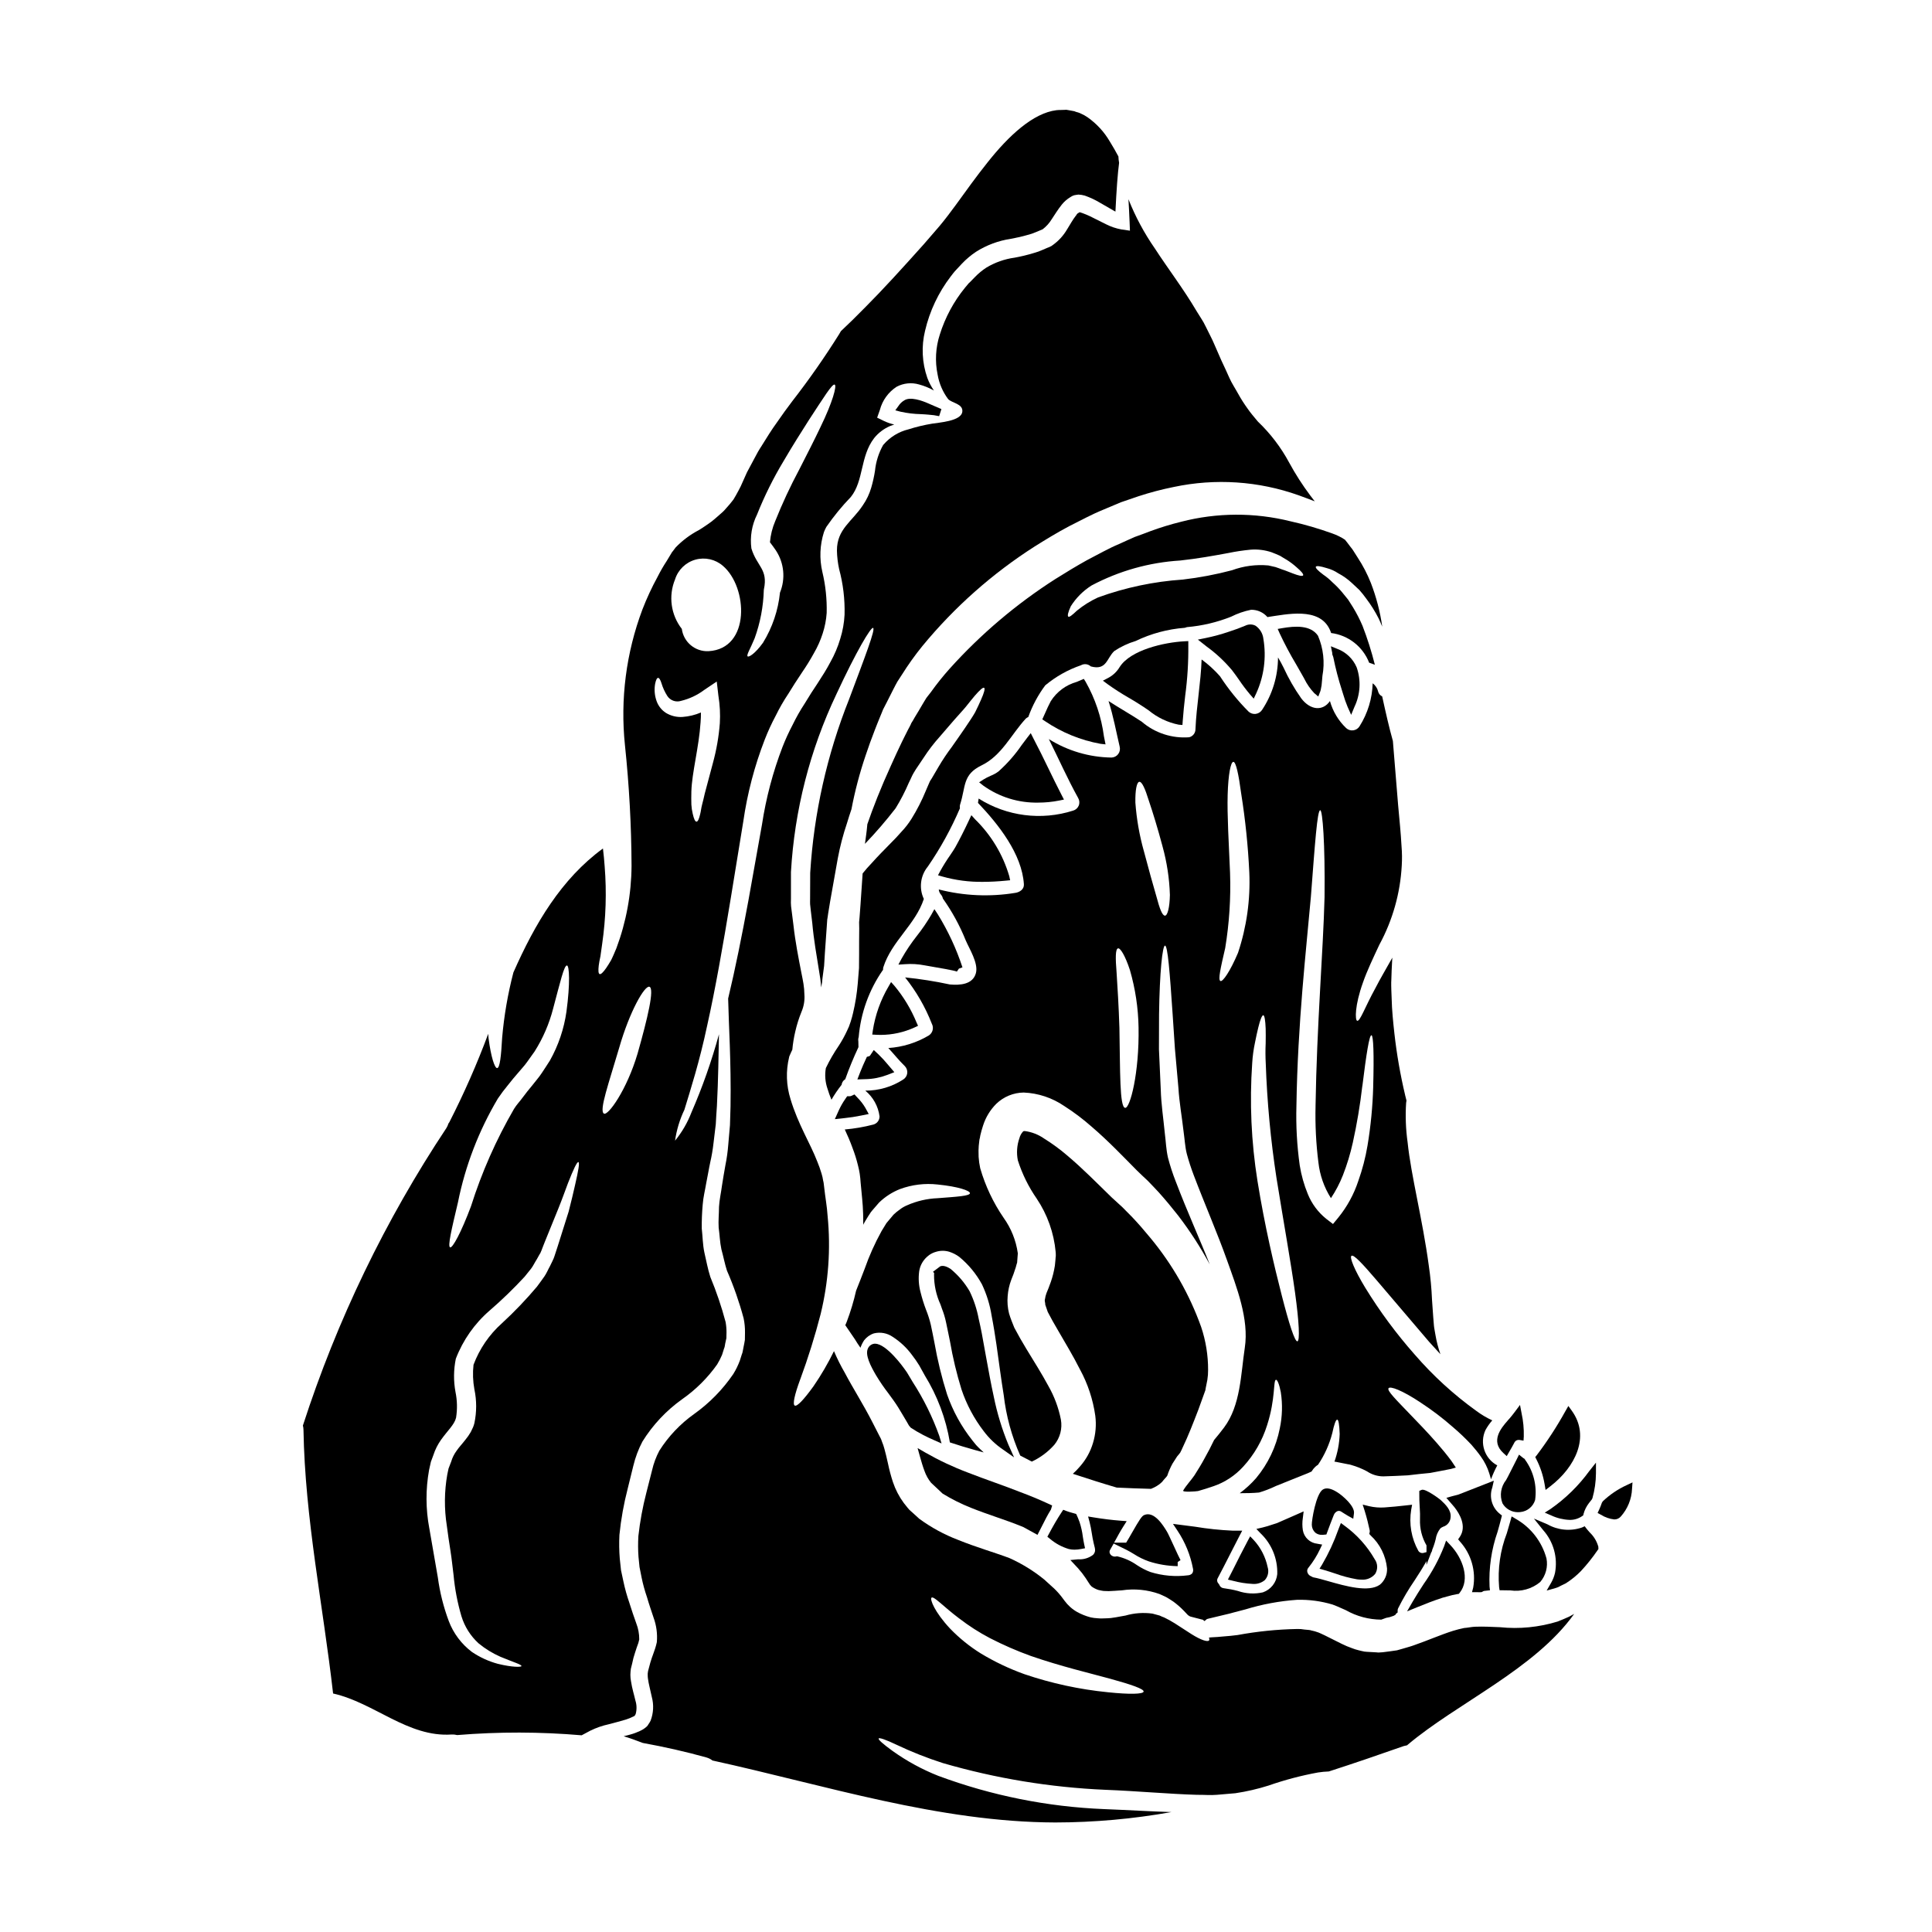 <?xml version="1.0" encoding="UTF-8"?>
<!-- Uploaded to: SVG Repo, www.svgrepo.com, Generator: SVG Repo Mixer Tools -->
<svg fill="#000000" width="800px" height="800px" version="1.1" viewBox="144 144 512 512" xmlns="http://www.w3.org/2000/svg">
 <g>
  <path d="m393.24 489.71c0.121 0.371 0.266 0.738 0.395 1.125h-0.004c0.461 1.156 0.82 2.348 1.074 3.562 0.188 0.871 0.367 1.742 0.543 2.609l0.508 2.477c0.742 4.309 1.762 8.562 3.051 12.738 1.34 3.996 3.336 7.738 5.906 11.078 1.414 1.887 3.137 3.523 5.09 4.848l2.938 2.07-1.469-3.277-0.004-0.004c-1.703-4.106-3.004-8.371-3.891-12.727-0.754-3.43-1.43-7.141-2.144-11.07l-0.414-2.289c-0.395-2.363-0.875-4.867-1.461-7.379v-0.004c-0.473-2.516-1.277-4.961-2.394-7.266-1.312-2.254-3.019-4.258-5.039-5.914-1.363-0.906-2.231-0.902-2.754-0.695l-1.902 1.422 0.305 0.414-0.004-0.004c-0.023 0.105-0.035 0.211-0.039 0.32-0.02 2.746 0.562 5.469 1.711 7.965z"/>
  <path d="m370.45 434.04-0.949 0.426 0.004-0.004c-0.066 0.035-0.137 0.051-0.211 0.051h-0.781l-0.438 0.633v0.004c-0.684 0.965-1.277 1.992-1.77 3.07l-1.062 2.363 2.562-0.273c1.504-0.152 2.996-0.383 4.473-0.691l1.945-0.395-0.961-1.742c-0.586-0.973-1.289-1.867-2.098-2.664z"/>
  <path d="m389 533.82c0.395 1.129 0.98 2.184 1.734 3.117l3.078 2.891v-0.004c2.391 1.469 4.902 2.723 7.508 3.758 2.141 0.863 4.328 1.629 6.574 2.41 2.301 0.789 4.684 1.637 7.039 2.586l0.301 0.133c0.531 0.309 1.074 0.602 1.609 0.887 0.395 0.219 0.816 0.438 1.207 0.66l0.891 0.5 1.207-2.363c0.73-1.453 1.488-2.957 2.363-4.356l0.32-1.066-1.012-0.469c-2.41-1.113-4.898-2.148-7.394-3.074-2.227-0.887-4.438-1.676-6.59-2.461-2.562-0.926-5.051-1.828-7.426-2.754l-0.004-0.004c-3.848-1.449-7.578-3.207-11.148-5.246l-2.086-1.207 0.645 2.32c0.352 1.25 0.73 2.559 1.184 3.742z"/>
  <path d="m374.39 423.89-0.656 0.184-0.285 0.617c-0.496 1.086-0.992 2.168-1.426 3.281l-0.812 2.09 2.234-0.078 0.004 0.004c1.922-0.043 3.824-0.414 5.621-1.098l1.938-0.75-1.629-1.91v-0.004c-0.797-0.973-1.648-1.898-2.551-2.777l-1.27-1.18-0.969 1.449h-0.004c-0.047 0.074-0.117 0.133-0.195 0.172z"/>
  <path d="m393.52 526.53-0.609-2.031c-1.793-5.008-4.156-9.793-7.043-14.262-0.48-0.82-0.969-1.633-1.523-2.547l-0.75-1.055c-0.195-0.273-4.684-6.535-7.684-6.535-0.066-0.004-0.133-0.004-0.195 0-0.781 0.086-1.453 0.602-1.738 1.332-0.73 1.672 0.707 4.523 2.223 7.106h0.004c0.969 1.609 2.031 3.164 3.18 4.652 0.902 1.223 1.84 2.488 2.625 3.75 0.789 1.262 1.512 2.539 2.285 3.82l0.586 1.023 0.449 0.547c1.051 0.699 2.133 1.34 3.254 1.918 0.988 0.527 2.004 0.988 2.992 1.422z"/>
  <path d="m377.33 418.26c3.137 0 6.234-0.684 9.082-1.996l0.875-0.414-0.395-0.883v0.004c-1.445-3.512-3.414-6.781-5.84-9.699l-0.91-1.012-0.676 1.18c-2.113 3.59-3.523 7.551-4.16 11.668l-0.152 1.062 1.07 0.059c0.359 0.023 0.73 0.031 1.105 0.031z"/>
  <path d="m417.16 338.29-0.941 1.215c-0.496 0.645-0.98 1.297-1.465 1.945-1.758 2.57-3.82 4.914-6.141 6.988-0.637 0.473-1.336 0.859-2.074 1.152-0.66 0.277-1.301 0.605-1.91 0.984l-1.152 0.75 1.082 0.852h-0.004c4.254 3.051 9.387 4.641 14.621 4.523 1.848 0 3.695-0.18 5.508-0.543l1.277-0.262-0.598-1.156c-1.223-2.363-2.398-4.781-3.566-7.188-1.281-2.637-2.566-5.273-3.938-7.871z"/>
  <path d="m404.48 377.7c1.918 0 3.938-0.105 6.121-0.32l1.098-0.105-0.23-1.078v0.004c-1.672-5.719-4.793-10.906-9.055-15.07l-0.992-1.098-0.629 1.34c-1.25 2.664-2.438 5.008-3.629 7.164-0.285 0.523-0.789 1.23-1.332 2.055h0.004c-0.973 1.383-1.871 2.816-2.688 4.297l-0.566 1.066 1.156 0.336c3.496 0.984 7.113 1.461 10.742 1.41z"/>
  <path d="m392.52 386.3-0.898-1.367-0.789 1.434h0.004c-1.141 1.949-2.41 3.812-3.805 5.586-1.527 1.93-2.902 3.973-4.113 6.109l-0.836 1.574 1.766-0.117c1.742-0.129 3.492-0.023 5.203 0.312 0.246 0.051 0.875 0.156 1.688 0.297 1.695 0.289 6.199 1.047 6.84 1.352l0.543-0.789 0.934-0.328h0.004c-1.617-4.926-3.812-9.648-6.539-14.062z"/>
  <path d="m469.41 562.61 1.211 0.289c1.75 0.48 3.547 0.766 5.359 0.855 1.156 0.094 2.305-0.266 3.203-1 0.852-0.938 1.137-2.254 0.754-3.457-0.559-2.684-1.836-5.164-3.695-7.18l-0.941-0.973-0.633 1.18c-1.352 2.539-2.652 5.117-3.938 7.699z"/>
  <path d="m499.35 547.62-0.676 1.727v0.004c-1.137 3.215-2.574 6.316-4.297 9.266l-0.691 1.109 1.258 0.359c0.934 0.27 1.859 0.57 2.777 0.879l0.004-0.004c1.918 0.699 3.894 1.227 5.902 1.574 0.391 0.059 0.785 0.086 1.184 0.086 1.383 0.113 2.734-0.453 3.625-1.52 0.742-1.199 0.699-2.727-0.121-3.879-1.988-3.465-4.688-6.473-7.918-8.828z"/>
  <path d="m498.43 539.49c-1.648-1.066-2.957-1.32-3.859-0.75-1.828 1.156-2.981 8.199-2.93 9.359v-0.004c0.012 0.793 0.348 1.547 0.93 2.082 0.504 0.398 1.133 0.602 1.773 0.57 0.199 0 0.395 0 0.547-0.031l0.613-0.059 0.211-0.574c0.57-1.531 1.137-3.066 1.762-4.606h0.004c0.176-0.461 0.531-0.828 0.984-1.016 0.312-0.098 0.656-0.059 0.934 0.113 0.273 0.16 0.539 0.336 0.789 0.504 0.395 0.25 0.789 0.504 1.18 0.719l1.262 0.691 0.184-1.43c0.258-1.883-2.902-4.617-4.383-5.57z"/>
  <path d="m431.22 323.91-1.855 0.789c-2.852 0.793-5.312 2.613-6.898 5.117-0.547 1.023-1.023 2.082-1.492 3.148l-0.754 1.676 0.703 0.465c4.43 3.008 9.438 5.059 14.707 6.012l1.348 0.152-0.418-2.082h-0.004c-0.668-5.125-2.328-10.07-4.883-14.562z"/>
  <path d="m526.34 567.4c0.426-0.109 0.844-0.223 1.254-0.34h0.004c0.855-0.258 1.727-0.461 2.609-0.609l0.395-0.059 0.238-0.301c2.824-3.543 0.824-9.152-2.496-12.645l-1.117-1.18-0.527 1.527v-0.004c-1.398 3.539-3.219 6.894-5.418 10-1.016 1.574-2.031 3.148-2.961 4.746l-1.434 2.488 2.656-1.086c2.074-0.844 4.344-1.746 6.797-2.539z"/>
  <path d="m427.24 554.51c0.496 0.117 1 0.172 1.508 0.172 0.605-0.008 1.211-0.07 1.805-0.191l0.996-0.188-0.219-0.992c-0.152-0.684-0.254-1.379-0.367-2.07v-0.004c-0.164-1.305-0.449-2.59-0.855-3.84l-0.152-0.395c-0.172-0.457-0.355-0.934-0.57-1.387l-0.191-0.395-0.906-0.262c-0.641-0.18-1.25-0.352-1.785-0.559l-0.738-0.293-0.438 0.668c-1.113 1.684-2.211 3.57-3.371 5.754l-0.395 0.734 0.656 0.508v0.008c1.465 1.25 3.18 2.18 5.023 2.731z"/>
  <path d="m509.22 327.25c-0.211-0.871-0.727-1.641-1.449-2.172-0.113 4.035-1.312 7.965-3.469 11.379-0.363 0.598-0.977 0.996-1.668 1.09-0.695 0.098-1.391-0.129-1.898-0.605-2.047-1.961-3.527-4.43-4.289-7.156-1.812 2.656-5.117 2.566-7.637-0.75l0.004-0.004c-1.797-2.547-3.352-5.258-4.648-8.09-0.453-0.938-0.969-1.844-1.48-2.715v-0.004c-0.012 4.953-1.484 9.793-4.231 13.914-0.375 0.578-0.988 0.961-1.676 1.051-0.684 0.086-1.371-0.129-1.883-0.594-2.852-2.859-5.394-6.008-7.594-9.391-1.457-1.648-3.09-3.133-4.863-4.438-0.211 6.156-1.359 12.258-1.629 18.445 0.02 1.023-0.668 1.922-1.66 2.172-4.582 0.352-9.113-1.137-12.594-4.137-2.871-1.902-5.902-3.59-8.785-5.465 1.266 3.957 2.023 8.121 2.957 12.105l-0.004 0.004c0.172 0.68 0.027 1.398-0.395 1.957-0.426 0.559-1.078 0.895-1.777 0.914-5.875-0.082-11.617-1.773-16.602-4.894 2.594 5.191 4.953 10.535 7.785 15.637v0.004c0.352 0.605 0.402 1.344 0.137 1.992-0.266 0.648-0.816 1.141-1.492 1.328-8.406 2.68-17.566 1.508-25.027-3.199-0.059 0.395-0.121 0.789-0.18 1.145 5.438 5.707 11.652 13.555 12.168 21.555 0.09 1.363-1.117 2.113-2.262 2.293h-0.004c-6.754 1.109-13.664 0.801-20.289-0.906 0.035 0.504 0.238 0.98 0.574 1.359 0.258 0.305 0.434 0.668 0.516 1.059 2.438 3.434 4.465 7.141 6.035 11.047 0.965 2.262 3.41 6.07 2.715 8.695-0.816 3.051-4.227 3.258-6.914 3.019-3.914-0.844-7.871-1.465-11.855-1.871 2.969 3.715 5.356 7.859 7.086 12.285 0.586 1.09 0.23 2.445-0.812 3.109-3.262 1.938-6.934 3.078-10.719 3.324 1.48 1.574 2.809 3.289 4.379 4.797 0.488 0.5 0.719 1.199 0.633 1.891-0.09 0.695-0.492 1.309-1.09 1.672-2.984 1.93-6.465 2.945-10.02 2.93 2.074 1.715 3.422 4.152 3.773 6.824 0.008 1.02-0.676 1.914-1.66 2.172-2.477 0.645-5 1.078-7.551 1.297 0.727 1.574 1.422 3.148 2.023 4.828v0.004c0.598 1.539 1.09 3.117 1.48 4.723 0.188 0.715 0.34 1.441 0.453 2.172l0.09 0.727 0.062 0.512 0.086 1.086c0.242 2.836 0.605 5.555 0.664 8.301 0.031 0.969 0.031 1.934 0.031 2.902 0.148-0.273 0.273-0.574 0.453-0.848l0.848-1.391 0.453-0.691 0.211-0.336 0.117-0.148 0.242-0.305c0.633-0.754 1.266-1.48 1.902-2.203l0.004 0.004c1.59-1.531 3.461-2.734 5.512-3.543 3.191-1.176 6.613-1.59 9.992-1.207 5.438 0.543 8.547 1.629 8.547 2.293-0.031 0.754-3.445 0.938-8.547 1.332-2.812 0.109-5.578 0.754-8.152 1.898-0.668 0.277-1.297 0.641-1.867 1.09-0.605 0.414-1.172 0.879-1.695 1.387-0.633 0.723-1.234 1.48-1.871 2.231-0.426 0.723-0.879 1.422-1.332 2.172l0.004 0.004c-1.75 3.172-3.234 6.484-4.434 9.902-0.789 2.055-1.543 4.016-2.266 5.797h-0.004c-0.633 2.801-1.461 5.555-2.477 8.242-0.117 0.332-0.273 0.633-0.395 0.934 0.789 1.18 1.629 2.387 2.535 3.715 0.422 0.723 0.938 1.48 1.48 2.262 0.242-0.691 0.566-1.352 0.965-1.965 0.664-0.859 1.57-1.504 2.598-1.844 1.73-0.422 3.555-0.082 5.012 0.938 1.988 1.281 3.723 2.918 5.117 4.828 0.332 0.422 0.664 0.906 0.996 1.359l0.906 1.391c0.484 0.875 0.938 1.719 1.422 2.566h-0.004c3.367 5.445 5.641 11.492 6.691 17.809 2.055 0.691 4.258 1.359 6.644 2.023l2.32 0.633c-0.238-0.242-0.48-0.453-0.75-0.695-0.395-0.395-0.906-0.844-1.266-1.266l-1-1.234v-0.004c-2.898-3.652-5.16-7.762-6.691-12.168-1.426-4.496-2.543-9.086-3.356-13.734-0.301-1.539-0.602-3.078-0.934-4.621h0.004c-0.328-1.402-0.762-2.773-1.301-4.106-0.574-1.52-1.059-3.07-1.449-4.648-0.48-1.797-0.605-3.668-0.359-5.512 0.191-1.273 0.758-2.461 1.629-3.406l0.395-0.395 0.211-0.18c0.059-0.059 0.336-0.273 0.336-0.273 0.066-0.055 0.137-0.105 0.207-0.152 0.5-0.336 1.051-0.59 1.629-0.754 1.156-0.371 2.398-0.383 3.562-0.031 0.953 0.305 1.852 0.762 2.656 1.359 2.453 2.016 4.492 4.488 6.012 7.277 1.25 2.641 2.117 5.445 2.566 8.332 0.512 2.625 0.906 5.16 1.266 7.578 0.691 4.859 1.266 9.355 1.934 13.434 0.641 5.535 2.113 10.938 4.375 16.031 1.027 0.543 2.051 1.055 3.078 1.598 2.266-1.059 4.289-2.57 5.949-4.438 1.535-1.867 2.172-4.312 1.75-6.691-0.621-3.148-1.754-6.18-3.348-8.965-1.691-3.148-3.715-6.34-5.828-9.812l-1.598-2.715-1.574-2.871c-0.484-1.234-0.996-2.414-1.391-3.769-0.379-1.508-0.504-3.07-0.363-4.621 0.109-1.457 0.422-2.891 0.938-4.254l0.602-1.543 0.426-1.266v-0.004c0.121-0.312 0.223-0.637 0.297-0.965 0.062-0.305 0.152-0.484 0.242-0.816l0.117-1.574 0.062-0.789v-0.117l0.004 0.004c-0.477-3.398-1.773-6.629-3.773-9.418-2.746-4.012-4.836-8.434-6.188-13.105-0.219-0.992-0.359-2-0.426-3.016l-0.027-1.691v-0.004c0-0.41 0.02-0.824 0.059-1.234l0.121-1.086 0.059-0.512 0.031-0.18 0.09-0.336 0.117-0.664c0.18-0.844 0.453-1.746 0.754-2.684l0.004-0.004c0.691-2.141 1.883-4.086 3.473-5.676 1.957-1.887 4.559-2.957 7.277-2.988 3.836 0.164 7.547 1.398 10.715 3.562 2.578 1.645 5.019 3.488 7.309 5.512 4.406 3.773 8.391 7.969 11.953 11.562 0.965 0.938 1.934 1.871 2.898 2.754 0.969 1.027 1.969 2.023 2.871 3.019 1.844 2.055 3.562 4.137 5.223 6.25v0.004c3.113 4.066 5.898 8.379 8.332 12.891-2.656-6.731-5.981-13.977-9.027-22.008h-0.004c-0.805-2.059-1.492-4.168-2.051-6.309-0.516-2.328-0.543-4.227-0.816-6.297-0.395-4.078-1-8-1.09-11.746-0.176-3.742-0.332-7.305-0.48-10.629 0-3.316 0.027-6.426 0.027-9.266 0.152-11.293 0.906-18.203 1.574-18.234 0.723 0 1.266 7.004 2.023 18.172 0.18 2.777 0.395 5.856 0.605 9.121 0.301 3.289 0.602 6.789 0.934 10.473 0.211 3.684 0.906 7.477 1.359 11.473 0.277 1.902 0.395 4.133 0.848 5.902v0.004c0.516 1.922 1.133 3.816 1.84 5.676 2.988 7.871 6.297 15.426 8.816 22.523 2.566 7.184 5.883 15.637 4.723 23.223-1.059 6.977-1.086 15.277-5.512 21.164-0.789 1.059-1.688 2.172-2.625 3.289-0.816 1.691-1.629 3.289-2.508 4.828-0.844 1.602-1.812 3.109-2.715 4.559-0.938 1.363-2.172 2.629-2.961 3.988-0.332 0.543 3.562 0.238 3.938 0.148 1.328-0.363 2.805-0.848 4.133-1.301h0.004c2.996-1.035 5.684-2.812 7.82-5.16 2.894-3.148 5.059-6.902 6.336-10.988 2.293-7.086 1.574-11.926 2.363-12.043 0.332 0 0.848 1.086 1.266 3.289 0.5 3.199 0.406 6.461-0.27 9.629-0.957 4.844-3.117 9.371-6.281 13.164-1.297 1.48-2.746 2.812-4.328 3.984 1.75 0 3.504-0.031 5.117-0.18 1.438-0.426 2.84-0.961 4.195-1.602l0.121-0.059 0.277-0.121c2.262-0.906 4.496-1.812 6.691-2.684l1.66-0.664c0.363-0.148 0.754-0.332 0.996-0.453 0.031-0.031 0.031-0.09 0.059-0.121 0.254-0.41 0.559-0.785 0.91-1.113 0.223-0.203 0.465-0.387 0.723-0.547 1.73-2.559 3.008-5.398 3.777-8.395 0.48-2.262 0.934-3.562 1.297-3.562s0.574 1.359 0.664 3.832l-0.004 0.004c-0.086 2.492-0.555 4.953-1.387 7.305 0.09 0 0.211 0.031 0.305 0.031l1.992 0.395 1.359 0.27 0.242 0.031 0.453 0.117 0.117 0.031-0.004 0.004c1.449 0.41 2.844 0.977 4.168 1.688 1.281 0.863 2.789 1.328 4.332 1.328 1.934-0.031 4.406-0.18 6.492-0.273 1.992-0.242 3.961-0.457 5.902-0.633 1.902-0.363 3.742-0.695 5.512-1.059 0.453-0.117 0.848-0.238 1.301-0.363-0.363-0.57-0.754-1.145-1.117-1.688-1.266-1.719-2.598-3.32-3.894-4.801-2.598-2.988-5.043-5.465-7.008-7.519-3.938-4.106-6.219-6.336-5.824-7.004 0.395-0.664 3.59 0.512 8.512 3.773v0.008c2.996 1.957 5.852 4.125 8.539 6.488 1.742 1.477 3.394 3.055 4.953 4.723 0.816 0.965 1.66 1.934 2.477 3.109 0.98 1.359 1.738 2.867 2.234 4.469l0.453 1.539c0.469-1.262 1.023-2.492 1.656-3.68-3.371-1.805-4.738-5.934-3.109-9.391 0.504-0.906 1.102-1.758 1.785-2.535-1.504-0.695-2.93-1.543-4.258-2.535-5.996-4.316-11.469-9.324-16.301-14.914-4.871-5.516-9.258-11.441-13.105-17.711-2.93-4.828-4.195-8.062-3.652-8.449 0.602-0.426 2.988 2.172 6.613 6.398 3.562 4.195 8.512 9.961 13.945 16.363 1.027 1.145 2.023 2.231 3.019 3.316-0.59-1.68-1.035-3.406-1.328-5.16-0.121-0.816-0.336-1.719-0.395-2.449-0.059-0.727-0.121-1.477-0.18-2.199-0.121-1.543-0.211-3.082-0.332-4.68h0.004c-0.129-3.004-0.41-5.996-0.848-8.969-1.66-12.348-4.723-23.938-5.617-32.695-0.488-3.457-0.621-6.961-0.395-10.445 0.031-0.238 0.062-0.422 0.094-0.633l-0.363-1.449h0.004c-1.273-5.371-2.223-10.816-2.84-16.305-0.336-3.047-0.664-6.219-0.727-9.238-0.027-0.789-0.059-1.539-0.09-2.32l-0.027-1.18v-0.789l0.027-0.633c0.062-1.66 0.09-3.383 0.211-5.07 0-0.305 0.059-0.574 0.059-0.879-1.688 3.019-3.285 5.707-4.469 8.031-2.836 5.164-4.106 8.938-4.856 8.695-0.574-0.148-0.664-4.016 1.539-10.145 1.055-3.047 2.656-6.398 4.375-10.082l0.004 0.004c3.496-6.461 5.512-13.617 5.902-20.953 0.102-1.68 0.082-3.363-0.059-5.043l-0.18-2.754-0.211-2.566c-0.18-1.844-0.332-3.715-0.512-5.586-0.484-5.797-0.938-11.441-1.391-17.027-0.996-3.543-1.902-7.547-2.836-11.809h-0.004c-0.535-0.254-0.93-0.73-1.078-1.305zm-67.051 110.34c-1.48-0.18-1.301-9.723-1.512-21.164-0.18-5.766-0.512-10.93-0.75-14.699-0.305-3.742-0.336-6.191 0.363-6.398 0.633-0.18 1.93 1.969 3.168 5.734 1.434 4.945 2.207 10.062 2.293 15.215 0.215 12.078-2.262 21.504-3.562 21.312zm10.57-50.93c-0.75 0-1.449-1.969-2.262-5.039-0.906-3.082-2.082-7.309-3.348-12.105h-0.004c-1.172-4.188-1.922-8.48-2.238-12.816-0.059-3.348 0.363-5.402 1.027-5.512 0.723-0.09 1.574 1.871 2.535 4.981 1.027 3.019 2.328 7.246 3.621 12.074h-0.004c1.172 4.215 1.836 8.551 1.969 12.922-0.062 3.387-0.637 5.469-1.297 5.496zm19.352 9.84c-2.113 4.981-4.047 7.727-4.648 7.477-0.727-0.238 0.059-3.562 1.234-8.66l0.004 0.004c1.09-6.606 1.527-13.301 1.297-19.988-0.336-7.938-0.789-15.352-0.633-20.738 0.152-5.387 0.816-8.695 1.508-8.695 0.691 0 1.391 3.258 2.086 8.48 1.098 6.902 1.812 13.855 2.141 20.836 0.309 7.219-0.703 14.434-2.992 21.289zm15.742 102.97c-0.695 0.121-2.203-4.559-4.168-12.227-1.965-7.668-4.5-18.293-6.426-30.309v0.004c-1.648-10.32-2.117-20.793-1.391-31.219 0.109-1.805 0.352-3.602 0.727-5.371 0.305-1.574 0.602-2.898 0.875-4.016 0.516-2.144 0.996-3.289 1.332-3.289 0.332 0.059 0.543 1.328 0.633 3.562 0.027 1.086 0.027 2.445 0 3.984l-0.004-0.004c-0.078 1.754-0.066 3.508 0.027 5.258 0.352 10.16 1.301 20.289 2.844 30.336 1.902 11.809 3.832 22.523 4.922 30.402 1.086 7.879 1.305 12.77 0.613 12.891zm17.207-67.652c1.055-8.512 1.84-13.555 2.414-13.465 0.516 0.031 0.695 5.043 0.453 13.707h0.004c-0.148 5.211-0.652 10.402-1.508 15.547-0.539 3.195-1.359 6.336-2.449 9.387-1.16 3.516-2.949 6.789-5.281 9.664l-1.418 1.719-1.812-1.391c-2.148-1.734-3.82-3.988-4.859-6.547-1.004-2.445-1.727-5-2.144-7.609-0.73-5.215-1.023-10.48-0.875-15.746 0.332-21.887 2.594-41.418 3.832-55.426 1.086-14.168 1.688-22.941 2.477-22.941 0.633 0.031 1.301 8.816 1.145 23.035-0.363 14.312-2.051 33.875-2.387 55.336l0.004-0.004c-0.125 5 0.129 10 0.754 14.957 0.371 3.375 1.508 6.617 3.324 9.48 1.266-1.906 2.328-3.938 3.168-6.066 1.098-2.805 1.973-5.695 2.625-8.637 1.094-4.953 1.934-9.957 2.519-14.996z"/>
  <path d="m541.87 546.24 0.156-0.613-0.5-0.395h0.004c-2.121-1.652-2.953-4.473-2.062-7.008l0.414-1.828-6.531 2.566c-0.988 0.395-2 0.789-2.941 1.145-0.27 0.074-0.547 0.145-0.828 0.211l-0.789 0.203-1.492 0.422 1.41 1.625c0.254 0.285 0.508 0.566 0.719 0.84 1.363 1.73 3.363 5.07 1.41 7.922l-0.422 0.609 0.477 0.574 0.004 0.008c2.992 3.305 4.289 7.809 3.516 12.199l-0.32 1.227h1.637v0.004c0.18-0.012 0.359-0.012 0.539 0l0.395-0.023 0.273-0.156c0.105-0.074 0.223-0.125 0.348-0.156 0.102-0.02 0.203-0.031 0.305-0.035l1.266-0.141-0.109-0.973c-0.223-4.938 0.496-9.871 2.125-14.535 0.352-1.242 0.695-2.469 1-3.691z"/>
  <path d="m554.95 543.87-1.574 0.996 1.719 0.738c1.527 0.719 3.18 1.117 4.863 1.184 1.18 0.027 2.34-0.32 3.312-0.992l0.305-0.211 0.082-0.363h-0.004c0.277-1.035 0.754-2.004 1.406-2.852 0.172-0.246 0.355-0.48 0.551-0.707l0.199-0.234 0.191-0.367h0.004c0.609-2.16 0.926-4.391 0.941-6.633v-2.812l-1.75 2.207-0.004 0.004c-2.832 3.891-6.297 7.285-10.242 10.043z"/>
  <path d="m383.63 250.11c-0.613 0.359-1.133 0.859-1.516 1.453l-0.852 1.18 1.402 0.363c1.758 0.391 3.547 0.605 5.344 0.645 0.738 0.039 1.43 0.074 2.074 0.141 0.945 0.055 1.879 0.188 2.801 0.395l0.602-1.871c-0.617-0.254-1.254-0.535-1.895-0.82-0.5-0.219-1.004-0.445-1.488-0.648-1.746-0.777-4.883-1.906-6.473-0.836z"/>
  <path d="m311.76 598.93c0.094-0.055 0.195-0.094 0.297-0.125l0.211-0.211 0.18-0.332h0.004c0.332-1.176 0.309-2.426-0.059-3.594-0.336-1.508-0.879-3.148-1.18-5.16-0.102-0.547-0.152-1.102-0.156-1.66 0.012-0.535 0.055-1.07 0.125-1.602 0.238-0.965 0.484-1.902 0.691-2.898 0.242-0.875 0.574-1.812 0.848-2.688l0.453-1.266 0.234-0.934c0.008-1.457-0.258-2.902-0.789-4.258-0.633-1.777-1.207-3.441-1.812-5.371l0.004-0.004c-0.656-1.875-1.191-3.789-1.602-5.734l-0.633-2.961-0.332-3.109v0.004c-0.168-2.09-0.195-4.188-0.09-6.281 0.418-4.144 1.156-8.254 2.203-12.285 0.484-1.992 0.996-3.988 1.48-6.008 0.535-2.234 1.344-4.394 2.414-6.43 2.727-4.391 6.297-8.199 10.504-11.203 3.613-2.519 6.758-5.644 9.301-9.238 0.492-0.812 0.926-1.66 1.297-2.535l0.512-1.629 0.148-0.395 0.062-0.305 0.117-0.691c0.09-0.484 0.211-0.938 0.305-1.391l0.031-1.449 0.004 0.004c0.008-0.965-0.074-1.922-0.246-2.871-1.082-4.059-2.434-8.039-4.043-11.922-0.727-2.262-1.059-4.328-1.574-6.465-0.453-2.113-0.453-4.285-0.695-6.367-0.023-2.102 0.059-4.203 0.246-6.297 0.148-2.055 0.633-3.832 0.934-5.707 0.18-0.965 0.363-1.93 0.547-2.867 0.148-0.879 0.332-1.75 0.512-2.625h-0.004c0.391-1.684 0.684-3.394 0.875-5.113 0.211-1.723 0.395-3.383 0.605-5.016 0.09-1.656 0.18-3.258 0.301-4.856 0.363-7.086 0.426-13.465 0.543-18.992-1.934 7.078-4.375 14.008-7.305 20.738-1.039 2.699-2.5 5.219-4.332 7.457 0.402-2.836 1.238-5.598 2.473-8.184 1.602-5.25 4.019-12.77 6.043-22.336 2.141-9.574 4.164-21.043 6.277-33.906 1.055-6.426 2.141-13.16 3.289-20.164 1.066-7.414 2.969-14.688 5.676-21.672 0.848-2.184 1.824-4.312 2.93-6.375 0.984-2.016 2.102-3.961 3.352-5.824l1.719-2.754 1.816-2.754-0.004-0.004c1.164-1.684 2.242-3.426 3.231-5.223 0.961-1.652 1.742-3.402 2.324-5.223 0.574-1.762 0.93-3.586 1.055-5.43 0.09-3.66-0.293-7.312-1.145-10.871-0.812-3.496-0.668-7.144 0.422-10.566 0.18-0.465 0.391-0.918 0.633-1.359 1.945-2.816 4.113-5.473 6.492-7.938 3.445-4.285 2.449-10.75 6.16-15.578h-0.004c1.129-1.414 2.594-2.523 4.258-3.231 0.395-0.148 0.723-0.273 1.09-0.395-0.918-0.203-1.812-0.508-2.66-0.906l-1.871-0.91 0.723-2.051c0.664-2.527 2.246-4.719 4.441-6.141 1.828-0.969 3.961-1.188 5.949-0.605 1.371 0.367 2.695 0.906 3.934 1.602-0.719-1.039-1.309-2.164-1.75-3.348-1.398-4.012-1.609-8.344-0.602-12.469 1.223-5.242 3.547-10.16 6.82-14.43l0.633-0.816c0.121-0.152 0.152-0.211 0.395-0.484l0.363-0.395 1.574-1.688c1.109-1.168 2.344-2.211 3.684-3.109 2.82-1.793 5.988-2.973 9.297-3.469 1.496-0.266 2.977-0.605 4.434-1.027 0.734-0.18 1.453-0.422 2.144-0.727l1.086-0.453 0.574-0.242 0.09-0.027c0-0.031 0.09-0.062 0.09-0.062h0.004c0.945-0.719 1.746-1.609 2.363-2.625 0.816-1.207 1.602-2.535 2.688-3.894 0.641-0.797 1.418-1.473 2.293-1.996l0.453-0.273c0.238-0.117 0.395-0.148 0.453-0.18l0.059-0.027 0.18-0.031 0.332-0.059c0.207-0.047 0.422-0.078 0.633-0.09 0.574 0.023 1.141 0.113 1.695 0.27 1.449 0.512 2.848 1.172 4.164 1.969 1.148 0.664 2.266 1.301 3.352 1.934 0.18 0.09 0.395 0.211 0.602 0.336 0.273-5.707 0.605-10.176 0.969-12.922-0.102-0.562-0.16-1.125-0.18-1.695-0.688-1.293-1.449-2.621-2.293-3.984-1.473-2.519-3.473-4.691-5.856-6.375-0.574-0.406-1.191-0.746-1.84-1.023-0.637-0.336-1.148-0.336-1.691-0.605l-1.48-0.273-0.691-0.117-0.273 0.027c-0.754 0.062-1.512 0-2.293 0.09-6.16 0.754-12.617 6.691-18.324 13.918-2.898 3.625-5.613 7.426-8.332 11.172-1.328 1.812-2.867 3.863-4.285 5.555-1.422 1.688-2.867 3.289-4.254 4.922-5.676 6.34-10.84 12.016-15.352 16.531-2.414 2.477-4.617 4.617-6.582 6.461-0.18 0.305-0.332 0.602-0.543 0.938l-0.004-0.004c-3.816 6.082-7.938 11.973-12.348 17.645-1.363 1.777-2.719 3.684-4.078 5.644-1.449 1.992-2.684 4.016-3.984 6.102h0.004c-0.727 1.094-1.383 2.231-1.969 3.406-0.633 1.207-1.301 2.418-1.969 3.684-0.543 1.207-1.09 2.477-1.66 3.711-0.363 0.754-0.816 1.543-1.238 2.328l-0.691 1.18-0.965 1.207-1.059 1.207-0.004 0.004c-0.289 0.359-0.613 0.691-0.961 0.996l-1.723 1.508-0.422 0.363-0.238 0.18-0.09 0.09-0.426 0.336-1.117 0.789c-0.75 0.543-1.418 0.938-2.172 1.422l-0.004-0.004c-2.289 1.195-4.371 2.754-6.156 4.617l-0.723 0.969-0.184 0.207-0.273 0.453-1.203 1.996h-0.004c-0.863 1.32-1.652 2.691-2.363 4.106-1.535 2.809-2.887 5.715-4.039 8.703-4.305 11.453-5.887 23.754-4.621 35.922 1.121 10.633 1.707 21.312 1.75 32-0.047 7.457-1.406 14.844-4.016 21.824-0.512 1.207-0.969 2.328-1.422 3.199-0.512 0.848-0.934 1.574-1.328 2.113-0.816 1.148-1.359 1.66-1.691 1.539-0.336-0.121-0.395-0.906-0.238-2.262 0.09-0.691 0.238-1.508 0.453-2.477 0.121-0.938 0.273-2.023 0.453-3.227 0.992-6.816 1.215-13.723 0.664-20.59-0.09-1.512-0.273-3.148-0.453-4.723-11.047 8.062-18.055 19.988-23.73 32.848-1.48 5.68-2.481 11.473-2.984 17.316-0.273 4.859-0.602 7.996-1.332 8.031-0.66 0-1.629-2.961-2.262-7.848-0.059-0.395-0.059-0.816-0.09-1.238v-0.004c-2.984 8.016-6.434 15.848-10.324 23.461-0.082 0.094-0.152 0.195-0.215 0.301-0.133 0.422-0.316 0.828-0.543 1.207-16.219 24.426-29.016 50.957-38.039 78.852 0.098 0.367 0.152 0.742 0.156 1.121 0.395 23.551 5.191 46.551 7.848 69.887 10.926 2.445 19.832 11.656 31.398 10.867 0.496-0.027 0.996 0.023 1.477 0.152 10.98-0.902 22.02-0.883 32.996 0.059l2.32-1.238h0.004c1.547-0.758 3.18-1.324 4.859-1.688 1.539-0.422 3.078-0.789 4.5-1.234v-0.004c0.668-0.203 1.312-0.461 1.934-0.777zm31.367-309.59c-0.41-3.082 0.117-6.215 1.504-8.996 1.957-4.906 4.312-9.645 7.035-14.168 2.418-4.137 4.723-7.758 6.644-10.777 3.938-6.008 6.219-9.723 6.879-9.48 0.66 0.238-0.57 4.723-3.742 11.234-1.539 3.258-3.5 7.086-5.644 11.289v-0.004c-2.371 4.438-4.5 9.004-6.367 13.676-0.758 1.781-1.227 3.668-1.391 5.594 0.543 0.723 1.086 1.422 1.602 2.203v0.004c2.16 3.312 2.555 7.477 1.055 11.137-0.48 4.711-2.019 9.25-4.5 13.285-2.113 2.93-3.711 3.832-4.047 3.625-0.453-0.273 0.695-2.023 1.844-4.832v-0.004c1.48-4.09 2.297-8.387 2.418-12.734 0.004-0.074 0.012-0.145 0.027-0.215 1.148-5.371-1.871-6.051-3.316-10.836zm-77.77 173.32c1.945-9.719 5.531-19.035 10.594-27.551 0.828-1.227 1.715-2.41 2.66-3.543l1.359-1.691 1.238-1.449c0.844-1.027 1.812-2.023 2.477-2.988l2.023-2.836-0.004-0.004c2.203-3.488 3.844-7.297 4.875-11.293 1.875-6.977 2.902-11.562 3.684-11.441 0.605 0.09 0.875 4.68-0.148 12.227-0.645 4.551-2.129 8.945-4.379 12.953-0.695 1.117-1.449 2.231-2.203 3.383-0.754 1.148-1.629 2.082-2.445 3.168l-1.332 1.629-1.18 1.543c-0.754 1.055-1.691 1.992-2.387 3.148h0.004c-4.727 8.152-8.543 16.797-11.383 25.781-2.656 7.066-4.887 11.078-5.512 10.867-0.719-0.219 0.371-4.777 2.059-11.902zm31.035-4.59c-0.426 1.934-0.996 4.285-1.691 7.004-0.848 2.688-1.812 5.766-2.898 9.18-0.273 0.848-0.574 1.719-0.848 2.598l-0.238 0.66c-0.105 0.266-0.227 0.531-0.363 0.785l-0.633 1.297c-0.484 0.848-0.816 1.723-1.422 2.629s-1.301 1.777-1.969 2.715h0.004c-2.898 3.445-6.016 6.703-9.328 9.75-3.359 3-5.938 6.773-7.519 10.988-0.242 2.168-0.164 4.363 0.23 6.508 0.625 2.957 0.625 6.008 0 8.965-0.086 0.348-0.199 0.691-0.328 1.027-0.211 0.453-0.422 0.906-0.633 1.328-0.398 0.691-0.855 1.348-1.359 1.965-0.906 1.18-1.781 2.082-2.387 2.988-0.648 0.875-1.137 1.855-1.445 2.898l-0.695 1.816-0.332 1.574v-0.004c-0.797 4.492-0.84 9.086-0.125 13.59 0.273 2.262 0.633 4.469 0.969 6.672 0.363 2.293 0.543 4.328 0.816 6.398 0.34 3.691 1.035 7.344 2.082 10.898 0.844 2.769 2.418 5.262 4.559 7.215 1.75 1.438 3.691 2.629 5.766 3.543 3.543 1.48 5.644 2.055 5.586 2.477-0.059 0.273-2.293 0.363-6.25-0.602h-0.004c-2.449-0.664-4.773-1.727-6.879-3.152-2.773-2.094-4.894-4.93-6.129-8.18-1.395-3.734-2.367-7.613-2.898-11.566-0.723-4.074-1.477-8.449-2.262-13.039h-0.004c-0.957-5.094-0.977-10.324-0.059-15.426l0.484-2.176 0.66-1.777c0.465-1.445 1.148-2.809 2.023-4.047 1.812-2.535 3.543-4.016 3.988-5.856v-0.004c0.363-2.262 0.312-4.574-0.152-6.82-0.539-2.918-0.508-5.91 0.09-8.816 1.887-4.922 4.961-9.305 8.949-12.754 3.254-2.812 6.348-5.805 9.27-8.965 0.602-0.723 1.18-1.449 1.719-2.141 0.539-0.691 0.996-1.691 1.512-2.477l0.691-1.238 0.273-0.453 0.273-0.633c0.332-0.844 0.633-1.688 0.965-2.477 1.301-3.227 2.508-6.156 3.543-8.723 1.035-2.566 1.844-4.859 2.535-6.691 1.449-3.684 2.387-5.676 2.754-5.555 0.371 0.121-0.012 2.269-0.891 6.102zm26.504-160.52c0.793-2.535 2.812-4.5 5.367-5.227 2.559-0.723 5.309-0.109 7.312 1.633 6.613 5.617 7.394 21.98-3.801 22.613-3.539 0.176-6.621-2.391-7.086-5.902-2.91-3.734-3.594-8.742-1.793-13.117zm-5.281 27.668c0.207-1.023 0.48-1.574 0.789-1.574s0.602 0.512 0.906 1.449h-0.004c0.359 1.18 0.875 2.309 1.539 3.348 0.781 1.199 2.266 1.73 3.625 1.301 2.231-0.539 4.324-1.523 6.156-2.898l3.32-2.234 0.453 3.894 0.004-0.004c0.379 2.375 0.5 4.785 0.359 7.188-0.277 3.562-0.895 7.09-1.84 10.539-0.816 3.019-1.539 5.734-2.141 8.031-0.242 1.086-0.484 2.082-0.723 2.988-0.242 0.906-0.305 1.75-0.484 2.418-0.305 1.359-0.633 2.082-0.996 2.082s-0.691-0.723-0.996-2.082l-0.004-0.004c-0.191-0.805-0.312-1.621-0.359-2.445-0.031-1-0.031-2.176 0-3.473 0.148-5.016 1.992-11.594 2.445-18.359l-0.004 0.004c0.074-0.855 0.105-1.711 0.094-2.566-1.555 0.66-3.207 1.059-4.894 1.18-1.543 0.098-3.082-0.281-4.402-1.086-1.109-0.723-1.957-1.781-2.418-3.019-0.555-1.492-0.703-3.109-0.426-4.676zm-13.586 113.89c-1.301-0.816 1.301-8.031 4.047-17.391 2.777-9.691 6.762-16.633 8.031-16.211 1.391 0.484-0.512 8.422-3.148 17.711-2.859 9.641-7.844 16.59-8.93 15.891z"/>
  <path d="m541.41 565.44h0.812c0.688 0 1.359 0.031 2.016 0.031 2.844 0.418 5.731-0.391 7.941-2.223 1.469-1.723 2.078-4.016 1.656-6.238-1.203-4.441-4.129-8.215-8.125-10.488l-1.113-0.656-0.34 1.246c-0.289 1.051-0.602 2.117-0.926 3.195v0.004c-1.758 4.551-2.457 9.445-2.051 14.309z"/>
  <path d="m567.51 553.68c-0.414-1.348-1.168-2.57-2.188-3.543-0.305-0.34-0.605-0.676-0.891-1.043l-0.473-0.621-0.711 0.328c-3.027 1.043-6.356 0.742-9.145-0.828l-3.598-1.527 2.445 3.047c2.746 3.082 3.91 7.269 3.148 11.328-0.207 0.914-0.547 1.789-1.012 2.602l-1.207 2.094 2.328-0.656c0.164-0.043 0.328-0.105 0.48-0.16l0.348-0.141c0.395-0.227 0.812-0.422 1.223-0.621l0.754-0.371-0.004-0.004c1.43-0.91 2.75-1.984 3.938-3.195 1.633-1.754 3.129-3.629 4.477-5.609l0.18-0.254-0.035-0.691z"/>
  <path d="m546.56 529.49-0.543 1.105c-0.789 1.574-1.598 3.184-2.414 4.758-0.141 0.277-0.305 0.57-0.473 0.871h0.004c-1.406 1.746-1.77 4.106-0.953 6.191 0.855 1.461 2.43 2.352 4.125 2.332 0.191 0 0.387-0.012 0.578-0.031 1.836-0.168 3.394-1.43 3.938-3.191 0.535-3.766-0.414-7.59-2.648-10.668l-0.129-0.234-0.227-0.137v-0.004c-0.109-0.062-0.211-0.137-0.309-0.215z"/>
  <path d="m575.1 537.57c-2.34 1.07-4.484 2.523-6.348 4.297l-0.23 0.363c-0.215 0.637-0.465 1.262-0.746 1.875l-0.395 0.844 0.824 0.445v-0.004c1.082 0.691 2.305 1.129 3.578 1.273 0.648 0.02 1.273-0.246 1.707-0.73 1.844-2.039 2.91-4.66 3.019-7.402l0.121-1.68z"/>
  <path d="m556.83 573.71c-4.961 1.531-10.184 2.047-15.352 1.512-2.477-0.09-4.106-0.211-6.672-0.121-0.969 0.059-1.844 0.273-2.777 0.336v-0.004c-0.996 0.203-1.984 0.453-2.957 0.754-3.262 1.027-6.582 2.508-10.387 3.832-0.906 0.336-1.992 0.605-2.961 0.906l-1.508 0.426-1.902 0.273-1.875 0.238-0.938 0.062h0.008c-0.234 0.02-0.465 0.008-0.695-0.031-0.875-0.031-1.75-0.09-2.625-0.148l-0.664-0.062-0.238-0.059-0.426-0.09-0.875-0.211v-0.004c-0.555-0.133-1.102-0.301-1.629-0.512-0.965-0.332-1.902-0.727-2.812-1.184l-4.469-2.234-0.965-0.453-0.695-0.305v0.004c-0.656-0.25-1.332-0.438-2.019-0.574l-0.207-0.062-0.484-0.059-0.996-0.09h-0.004c-0.656-0.125-1.324-0.176-1.992-0.148-5.281 0.102-10.547 0.637-15.742 1.598-1.301 0.18-2.445 0.273-3.594 0.363-1.387 0.148-2.172 0.18-3.227 0.238-0.152 0-0.426 0.031-0.754 0.062 0.09 0.332 0.148 0.602 0.031 0.754-0.363 0.48-2.086-0.031-4.68-1.66-1.238-0.816-2.777-1.781-4.531-2.93l-0.004 0.004c-0.867-0.543-1.762-1.035-2.684-1.48-0.41-0.145-0.816-0.316-1.207-0.512-0.633-0.152-1.266-0.336-1.902-0.516-2.394-0.332-4.832-0.156-7.156 0.516-0.816 0.117-1.539 0.301-2.508 0.453l-1.391 0.207c-0.512 0.062-1.203 0.062-1.812 0.09h0.004c-0.551 0.039-1.109 0.031-1.66-0.027l-0.66-0.062-0.336-0.027-0.148-0.031c-0.121 0-0.816-0.148-0.816-0.148-1.207-0.324-2.371-0.789-3.469-1.391-1.32-0.746-2.465-1.766-3.356-2.992-0.723-0.996-1.113-1.477-1.508-1.93-0.148-0.211-0.602-0.637-0.906-0.969l-0.363-0.363-0.543-0.484-2.055-1.871 0.004 0.004c-2.824-2.301-5.941-4.219-9.266-5.707-4.019-1.508-8.727-2.836-13.555-4.797-3.68-1.402-7.152-3.289-10.324-5.617l-1.816-1.66-0.453-0.395-0.332-0.301-0.148-0.18-0.273-0.305-1.059-1.328 0.004 0.004c-1.238-1.676-2.207-3.535-2.871-5.512-0.535-1.621-0.977-3.277-1.324-4.949-0.332-1.508-0.664-2.898-0.938-3.863v-0.004c-0.176-0.668-0.398-1.328-0.668-1.965l-0.18-0.516-0.086-0.207-0.457-0.879c-0.633-1.203-1.203-2.387-1.812-3.543-2.387-4.68-5.117-8.934-7.273-13.012l0.004-0.004c-1.09-1.867-2.059-3.801-2.902-5.793-1.582 3.234-3.394 6.348-5.434 9.316-2.598 3.594-4.328 5.402-4.953 5.117-0.621-0.289-0.09-2.805 1.449-6.977l0.004 0.004c2.09-5.672 3.894-11.445 5.402-17.297 2.074-8.492 2.699-17.277 1.844-25.977-0.148-2.477-0.633-5.012-0.906-7.578l-0.121-0.996-0.059-0.395-0.031-0.117-0.059-0.273-0.004 0.004c-0.09-0.637-0.23-1.262-0.422-1.875-0.324-1.098-0.707-2.176-1.148-3.231-1.844-4.797-5.043-9.75-7.086-16.531h0.004c-1.133-3.602-1.258-7.445-0.363-11.113l0.059-0.238 0.059-0.121c0.242-0.602 0.484-1.086 0.723-1.598h0.004c0.148-1.629 0.41-3.242 0.785-4.832 0.41-1.793 0.965-3.551 1.66-5.254 0.617-1.445 0.875-3.019 0.754-4.59-0.012-0.93-0.094-1.855-0.242-2.773-0.09-0.723-0.363-1.902-0.543-2.871-0.789-4.047-1.629-8.301-2.113-12.68-0.121-1.117-0.273-2.234-0.422-3.352l-0.211-1.66c-0.055-0.641-0.066-1.285-0.031-1.93v-7.125c0.93-16.348 5.019-32.359 12.043-47.152 5.223-11.262 9.121-17.809 9.723-17.57 0.695 0.305-2.082 7.477-6.367 18.93-5.852 14.684-9.328 30.203-10.297 45.98-0.027 2.289-0.027 4.559-0.027 6.789 0 0.484-0.031 1.301 0 1.512l0.18 1.688c0.117 1.117 0.273 2.234 0.395 3.32 0.395 4.438 1.145 8.605 1.777 12.559 0.148 1.086 0.332 1.844 0.453 3.109 0.031 0.48 0.09 0.934 0.121 1.387v0.004c0.188-0.824 0.309-1.664 0.363-2.504 0.148-1.086 0.273-2.144 0.422-3.199 0.059-1.18 0.148-2.328 0.211-3.473 0.18-2.363 0.332-4.648 0.484-6.852l0.117-1.691 0.031-0.363c0.004-0.051 0.016-0.102 0.035-0.152l0.027-0.211 0.062-0.395 0.117-0.816c0.18-1.055 0.363-2.113 0.516-3.148 0.723-4.106 1.418-7.91 2.023-11.383 0.59-3.172 1.41-6.301 2.445-9.359 0.395-1.328 0.789-2.535 1.18-3.68 0.922-4.852 2.184-9.633 3.773-14.309 0.723-2.172 1.539-4.438 2.445-6.762 0.422-1.145 0.938-2.328 1.418-3.543 0.242-0.605 0.516-1.207 0.754-1.844 0.332-0.633 0.664-1.266 0.996-1.934 0.605-1.18 1.207-2.363 1.816-3.594 0.332-0.602 0.602-1.207 0.965-1.812l1.234-1.902v0.004c1.645-2.625 3.449-5.144 5.402-7.551 8.488-10.312 18.543-19.227 29.801-26.414 3.047-1.902 5.902-3.652 9.148-5.371 2.988-1.48 5.734-3.019 8.992-4.348 1.574-0.66 3.148-1.328 4.68-1.969 1.574-0.543 3.148-1.059 4.68-1.602 3.051-0.996 6.152-1.812 9.297-2.445 11.031-2.34 22.496-1.578 33.117 2.203 1.422 0.512 2.836 1.055 4.258 1.598-0.395-0.512-0.816-1.055-1.18-1.539-2.082-2.777-3.957-5.703-5.613-8.754-2.168-4.023-4.957-7.68-8.266-10.836-0.934-1.117-2.023-2.387-2.754-3.473v0.004c-0.891-1.23-1.707-2.512-2.445-3.84-0.754-1.387-1.75-2.867-2.387-4.328-0.633-1.465-1.359-2.988-2.082-4.531l-1.875-4.285c-0.602-1.48-1.508-3.078-2.231-4.617l-0.609-1.191-0.512-0.848-1.359-2.172c-3.473-5.902-7.578-11.23-11.078-16.633l-0.004-0.004c-2.812-4.055-5.152-8.422-6.973-13.012 0.121 1.875 0.211 3.898 0.305 6.07l0.09 2.262-2.262-0.332-0.004 0.004c-1.43-0.262-2.812-0.73-4.106-1.391-1.117-0.574-2.293-1.148-3.504-1.75h0.004c-1.07-0.555-2.18-1.02-3.324-1.391l-0.18-0.027-0.059 0.059c-0.879 0.453-0.574 0.602-0.938 0.906-0.723 0.938-1.449 2.203-2.293 3.594h-0.004c-0.969 1.66-2.285 3.094-3.863 4.195l-0.148 0.117-0.09 0.062c-0.102 0.059-0.199 0.105-0.305 0.152-0.098 0.055-0.195 0.109-0.301 0.152l-0.543 0.207-1.117 0.484c-0.781 0.359-1.586 0.652-2.418 0.875-1.68 0.512-3.387 0.926-5.113 1.238-2.664 0.363-5.223 1.266-7.519 2.656-1.074 0.703-2.062 1.523-2.957 2.445l-1.359 1.391-0.363 0.332 0.004-0.004c-0.102 0.102-0.195 0.215-0.273 0.336l-0.664 0.789c-3.004 3.68-5.273 7.902-6.691 12.438-1.113 3.43-1.312 7.094-0.574 10.625 0.402 2.344 1.355 4.559 2.777 6.461 0.965 1.059 3.984 1.238 3.769 3.32-0.238 2.566-6.277 2.898-7.996 3.199-2.125 0.348-4.227 0.852-6.277 1.508-2.574 0.621-4.887 2.039-6.613 4.047-0.031 0-0.09 0.09-0.09 0.09-1.191 2.109-1.93 4.445-2.172 6.856-0.234 1.508-0.566 3-0.996 4.465-0.484 1.672-1.238 3.254-2.234 4.68-2.805 4.285-6.883 6.297-6.852 11.984l-0.004 0.004c0.035 1.645 0.227 3.281 0.578 4.891 1.066 3.941 1.551 8.02 1.445 12.102-0.109 2.176-0.496 4.324-1.148 6.402-0.629 2.133-1.5 4.188-2.594 6.129-1.027 1.969-2.203 3.805-3.383 5.617l-1.723 2.625-1.719 2.777c-1.188 1.812-2.254 3.695-3.199 5.644-0.992 1.883-1.879 3.816-2.656 5.797-2.562 6.668-4.394 13.59-5.465 20.648-1.266 6.977-2.445 13.707-3.594 20.105-1.746 9.445-3.5 18.203-5.371 25.977 0.148 7.008 0.816 16.664 0.633 28.559-0.059 1.629-0.09 3.289-0.148 4.981-0.152 1.691-0.305 3.445-0.453 5.195-0.141 1.824-0.391 3.641-0.758 5.434-0.148 0.906-0.332 1.844-0.484 2.777-0.148 0.875-0.301 1.75-0.422 2.625-0.238 1.844-0.691 3.805-0.789 5.644 0 1.816-0.207 3.656-0.09 5.512 0.273 1.875 0.305 3.801 0.723 5.734 0.516 1.844 0.91 3.938 1.48 5.676h0.004c1.781 4.09 3.254 8.309 4.41 12.617 0.258 1.242 0.379 2.508 0.359 3.777l-0.027 1.934c-0.09 0.664-0.242 1.301-0.363 1.934l-0.184 0.965v-0.004c-0.047 0.18-0.086 0.359-0.117 0.543l-0.148 0.395-0.516 1.629c-0.461 1.254-1.047 2.457-1.754 3.594-2.809 4.117-6.324 7.703-10.383 10.594-3.672 2.613-6.801 5.914-9.211 9.723-0.867 1.641-1.516 3.387-1.926 5.191-0.516 1.992-1 3.984-1.512 5.949-0.977 3.769-1.684 7.602-2.113 11.473-0.109 1.836-0.102 3.676 0.031 5.512l0.273 2.715 0.543 2.719h-0.004c0.367 1.793 0.852 3.555 1.449 5.281 0.484 1.719 1.148 3.594 1.719 5.344v0.004c0.773 2.09 1.074 4.328 0.879 6.551-0.121 0.574-0.273 1.117-0.453 1.688l-0.453 1.301c-0.305 0.816-0.574 1.602-0.816 2.418l-0.605 2.262-0.09 0.633c-0.016 0.129-0.016 0.262 0 0.391-0.004 0.316 0.016 0.629 0.059 0.938 0.18 1.449 0.664 3.109 1.027 4.887v0.004c0.559 2.078 0.445 4.285-0.328 6.297-0.145 0.281-0.305 0.555-0.484 0.812l-0.121 0.18v0.004c-0.059 0.117-0.129 0.23-0.211 0.332-0.098 0.082-0.188 0.172-0.27 0.273-0.273 0.242-0.57 0.465-0.879 0.66-0.254 0.16-0.516 0.301-0.789 0.426-0.836 0.395-1.703 0.719-2.598 0.965-0.602 0.18-1.18 0.305-1.777 0.453 1.777 0.543 3.441 1.148 5.07 1.781 5.648 1.027 11.32 2.293 16.926 3.863v0.004c0.555 0.16 1.078 0.43 1.539 0.785 29.891 6.551 59.984 16.332 90.84 16.422h-0.004c10.328-0.016 20.629-0.938 30.793-2.754-5.672-0.18-11.559-0.543-17.844-0.789-15.023-0.605-29.855-3.582-43.953-8.816-4.262-1.688-8.309-3.887-12.043-6.551-2.598-1.871-3.938-3.078-3.742-3.348 0.191-0.273 1.871 0.301 4.723 1.66 3.984 1.891 8.09 3.512 12.289 4.859 14.012 4.07 28.465 6.449 43.047 7.082 8.512 0.332 16.965 1.117 24.242 1.328 1.812-0.027 3.652 0.152 5.312 0s3.348-0.273 4.922-0.422c2.965-0.445 5.891-1.121 8.754-2.023 4.281-1.496 8.672-2.656 13.133-3.473 0.949-0.148 1.906-0.238 2.867-0.27 6.644-2.144 13.254-4.41 19.863-6.731 0.305-0.09 0.602-0.152 0.906-0.211v-0.004c0.031-0.047 0.074-0.086 0.121-0.121 13.129-11.078 33.66-20.016 44.133-34.688-0.453 0.242-0.906 0.484-1.328 0.727-0.961 0.461-1.988 0.855-3.016 1.277zm-119.21 18.754c-7.543-0.746-14.98-2.356-22.156-4.797-4.008-1.438-7.859-3.269-11.504-5.465-2.977-1.848-5.715-4.059-8.152-6.578-4.195-4.473-5.402-7.82-4.953-8.215 0.574-0.543 3.078 2.293 7.363 5.512l0.004-0.004c2.543 1.961 5.25 3.699 8.094 5.191 3.508 1.809 7.125 3.387 10.836 4.727 8 2.777 15.637 4.559 21.133 6.07 5.496 1.512 8.906 2.688 8.785 3.383-0.125 0.688-3.711 0.773-9.449 0.176z"/>
  <path d="m553.32 537.23 0.273 1.621 1.305-1.004c6.43-4.953 10.668-13.059 5.629-20.012l-0.895-1.238-0.758 1.332h-0.004c-2.254 4.082-4.801 8-7.617 11.719l-0.395 0.492 0.285 0.555c1.051 2.055 1.785 4.262 2.176 6.535z"/>
  <path d="m497.33 318.13c0.598 2.977 1.363 5.914 2.297 8.801l0.328 1.051c0.328 1.141 0.723 2.262 1.18 3.359l0.938 2.098 0.875-2.121c1.562-3.266 1.777-7.016 0.594-10.438-0.961-2.277-2.824-4.059-5.141-4.922l-1.703-0.691 0.367 1.797c0.008 0.105 0.008 0.215 0 0.32z"/>
  <path d="m487.49 320.06c0.621 1.078 1.234 2.144 1.824 3.207l0.355 0.637h-0.004c0.676 1.379 1.551 2.644 2.602 3.762l1.086 0.922 0.535-1.355 0.105-0.363h0.004c0.195-0.824 0.316-1.668 0.355-2.516l0.105-1.25c0.668-3.582 0.254-7.281-1.18-10.629-1.969-2.879-6.09-2.586-9.426-2.016l-1.25 0.215 0.516 1.156v0.004c1.316 2.812 2.773 5.559 4.371 8.227z"/>
  <path d="m457.02 282.27c-2.769 0.68-5.5 1.516-8.18 2.504-1.355 0.523-2.746 1.039-4.168 1.543-1.328 0.602-2.715 1.203-4.074 1.84-2.715 1.117-5.644 2.809-8.605 4.328-2.598 1.449-5.512 3.199-8.242 4.922l0.004-0.004c-10.395 6.637-19.84 14.645-28.09 23.809-1.773 1.98-3.434 4.055-4.977 6.219l-1.18 1.512c-0.363 0.543-0.691 1.18-1.055 1.746-0.691 1.18-1.359 2.328-2.055 3.445l-0.48 0.844-0.273 0.426-0.121 0.211-0.059 0.09-0.031 0.059v0.031l-0.004 0.043c-0.238 0.484-0.48 0.996-0.75 1.449-0.543 1.117-1.117 2.176-1.633 3.262-1.023 2.172-2.019 4.227-2.898 6.246-2.777 6.07-4.859 11.441-6.297 15.637v0.004c-0.008 0.203-0.027 0.406-0.059 0.605-0.121 1.449-0.363 2.961-0.574 4.59 2.875-2.992 5.586-6.137 8.121-9.418 1.332-2.164 2.504-4.426 3.5-6.762 0.273-0.574 0.574-1.148 0.816-1.723 0.18-0.332 0.211-0.48 0.512-0.965l0.516-0.848c0.723-1.086 1.418-2.141 2.113-3.148 1.262-1.945 2.676-3.789 4.223-5.512 1.363-1.602 2.66-3.078 3.805-4.41 1.145-1.332 2.262-2.477 3.148-3.562 0.887-1.086 1.66-2.113 2.328-2.871 1.328-1.539 2.203-2.32 2.504-2.141 0.301 0.18 0 1.328-0.816 3.148-0.395 0.938-0.934 2.055-1.574 3.352-0.695 1.234-1.66 2.625-2.688 4.164-1.027 1.539-2.172 3.109-3.383 4.859l0.004 0.008c-1.328 1.746-2.547 3.57-3.656 5.465-0.574 0.996-1.148 1.969-1.75 2.988l-0.484 0.754c-0.027 0.031-0.211 0.516-0.332 0.754-0.242 0.574-0.516 1.18-0.754 1.75v0.004c-1.055 2.586-2.328 5.078-3.801 7.453-0.789 1.258-1.699 2.43-2.723 3.504-0.996 1.145-1.812 1.992-2.754 2.93-1.84 1.875-3.543 3.594-5.07 5.312-0.879 0.906-1.691 1.844-2.418 2.754-0.18 2.656-0.363 5.434-0.574 8.422-0.086 1.055-0.176 2.113-0.238 3.199l-0.121 1.301 0.031 1.629c-0.031 2.203-0.031 4.5-0.031 6.852 0 1.207-0.027 2.445-0.027 3.684-0.121 1.359-0.211 2.715-0.332 4.106v0.004c-0.223 2.613-0.637 5.203-1.238 7.758-0.09 0.512-0.422 1.629-0.664 2.414l-0.004-0.004c-0.242 0.801-0.555 1.582-0.934 2.328-0.637 1.379-1.371 2.711-2.203 3.984-1.285 1.875-2.426 3.852-3.41 5.902-0.32 1.816-0.176 3.684 0.422 5.43 0.301 1.004 0.656 1.992 1.059 2.961 0.801-1.379 1.699-2.703 2.688-3.953 0.074-0.617 0.434-1.164 0.969-1.48 1.027-2.898 2.203-5.734 3.504-8.508 0-0.547-0.031-1.059-0.031-1.574l-0.004-0.004c-0.059-0.363-0.027-0.738 0.094-1.086 0.535-6.359 2.734-12.465 6.367-17.711 0.031-0.031 0.059-0.031 0.09-0.059-0.012-0.234 0.012-0.469 0.062-0.699 2.172-6.91 8.543-11.352 10.746-18.141-1.336-2.82-0.926-6.16 1.055-8.574 3.344-4.859 6.195-10.035 8.516-15.457-0.07-0.352-0.047-0.715 0.062-1.055 1.508-4.723 0.602-7.848 5.644-10.297 5.371-2.594 7.848-8.18 11.746-12.406h-0.004c0.199-0.176 0.422-0.32 0.664-0.422 1.074-3.008 2.59-5.836 4.496-8.395 2.801-2.328 6.004-4.129 9.449-5.312 0.844-0.484 1.906-0.363 2.625 0.301 4.227 1.148 4.195-2.203 6.219-4.074 1.738-1.16 3.641-2.055 5.644-2.656 4.09-1.973 8.512-3.16 13.043-3.504 0.184-0.078 0.379-0.137 0.574-0.18 4.008-0.34 7.945-1.27 11.684-2.758 1.68-0.848 3.465-1.469 5.312-1.84 1.656-0.027 3.242 0.68 4.328 1.934 5.164-0.754 13.613-2.684 16.453 3.172 0.168 0.34 0.309 0.691 0.426 1.055 4.551 0.574 8.418 3.598 10.078 7.871 0.516 0.18 1.027 0.332 1.512 0.543-0.875-3.5-1.965-6.941-3.266-10.309-0.719-1.688-1.555-3.32-2.508-4.887-0.48-0.695-0.875-1.453-1.328-2.086-0.516-0.633-0.996-1.203-1.449-1.777l0.004-0.004c-0.832-1.008-1.738-1.945-2.715-2.809-0.727-0.742-1.527-1.41-2.387-1.992-1.422-1.055-2.144-1.812-1.996-2.113 0.148-0.305 1.18-0.18 2.902 0.363 1.074 0.277 2.094 0.738 3.019 1.359 1.352 0.711 2.602 1.605 3.711 2.656 0.633 0.57 1.266 1.18 1.934 1.812h-0.004c0.633 0.711 1.227 1.457 1.781 2.231 1.266 1.668 2.375 3.445 3.32 5.312 0.336 0.695 0.633 1.422 0.938 2.144v0.004c-0.562-3.969-1.574-7.859-3.019-11.598-0.934-2.356-2.106-4.613-3.5-6.731-0.363-0.543-0.723-1.117-1.055-1.66l-0.273-0.422-0.031-0.031-0.121-0.18-0.57-0.723c-0.426-0.574-0.848-1.145-1.301-1.688v-0.004c-1.043-0.691-2.168-1.246-3.348-1.66-3.633-1.312-7.344-2.394-11.113-3.234-9.512-2.363-19.465-2.324-28.957 0.125zm32.324 14.207c-0.18 0.301-1.18 0.09-2.754-0.516-0.789-0.273-1.75-0.723-2.836-1.055-0.543-0.211-1.117-0.426-1.75-0.633-0.574-0.121-1.207-0.273-1.875-0.426h-0.004c-3.266-0.297-6.555 0.137-9.629 1.27-4.281 1.133-8.641 1.961-13.043 2.473-7.664 0.516-15.215 2.106-22.438 4.727-2.012 0.918-3.898 2.098-5.609 3.5-1.238 1.18-2.023 1.812-2.293 1.598-0.273-0.211-0.09-1.145 0.664-2.754h-0.004c1.402-2.227 3.285-4.109 5.512-5.512 7.266-3.856 15.273-6.109 23.488-6.609 4.652-0.512 8.727-1.238 12.773-1.992h-0.004c1.938-0.398 3.891-0.691 5.859-0.879 1.898-0.152 3.809 0.086 5.609 0.695 0.789 0.332 1.574 0.602 2.234 0.934 0.602 0.395 1.207 0.727 1.75 1.059h0.004c0.91 0.57 1.77 1.219 2.566 1.934 1.305 1.109 1.938 1.867 1.777 2.188z"/>
  <path d="m457.88 313.95c-5.324 0.27-14.293 2.293-17.152 6.816h-0.004c-0.73 1.23-1.789 2.234-3.055 2.894l-1.391 0.727 1.262 0.934c1.797 1.289 3.656 2.481 5.57 3.578 1.344 0.789 2.684 1.594 3.988 2.465 0.414 0.273 0.863 0.578 1.332 0.906h-0.004c2.297 1.891 5.019 3.188 7.938 3.777l0.996 0.086 0.07-0.996c0.16-2.258 0.395-4.516 0.66-6.769 0.602-4.453 0.875-8.941 0.824-13.434v-1.035z"/>
  <path d="m470.52 321.64c0.66 0.848 1.27 1.719 1.879 2.59 0.887 1.316 1.844 2.582 2.867 3.793l0.984 1.125 0.641-1.355v0.004c2.082-4.531 2.75-9.582 1.918-14.496-0.152-1.43-0.934-2.715-2.133-3.508-0.828-0.402-1.797-0.402-2.629 0-1.324 0.566-2.754 1.098-4.426 1.633-1.996 0.68-4.031 1.23-6.094 1.656l-2.082 0.422 2.289 1.805v0.004c2.519 1.816 4.797 3.941 6.785 6.328z"/>
  <path d="m543.3 529.89 0.609-1.051c0.555-0.945 1.07-1.859 1.496-2.68 0.27-0.422 0.77-0.645 1.266-0.559l1.078 0.188 0.07-1.094c0.055-2.07-0.141-4.141-0.586-6.164l-0.418-2.207-1.344 1.805c-0.48 0.648-0.988 1.27-1.496 1.867-0.094 0.086-0.184 0.176-0.262 0.273l-0.184 0.23c-1.711 1.941-4.613 5.402-1.125 8.57z"/>
  <path d="m430.21 560.23c0.152 0.172 0.32 0.355 0.527 0.621 0.73 0.953 1.375 1.941 1.785 2.609h0.004c0.203 0.375 0.469 0.711 0.785 1 0.535 0.379 1.125 0.68 1.746 0.887 0.102 0.035 0.789 0.176 0.828 0.18 0.367 0.086 0.742 0.121 1.117 0.113l0.816 0.027 1.109-0.059c0.34 0 0.723-0.043 1.121-0.07 0.398-0.027 0.844-0.062 1.266-0.082h0.004c3.348-0.504 6.769-0.168 9.961 0.977l1.719 0.789c0.707 0.395 1.352 0.82 1.969 1.23 0.984 0.723 1.906 1.531 2.754 2.41 0.414 0.414 0.766 0.789 1.121 1.18l0.516 0.324 0.512 0.145c0.844 0.211 1.68 0.422 2.578 0.66l0.004 0.004c0.102 0.027 0.203 0.051 0.309 0.07l0.449 0.359 0.641-0.535c0.078-0.031 0.211-0.062 0.473-0.129l4.352-1.043c0.789-0.184 1.598-0.371 2.297-0.586 0.957-0.238 1.969-0.516 3.019-0.789h0.004c4.465-1.371 9.07-2.231 13.727-2.555 3.199-0.086 6.387 0.34 9.449 1.262l1.285 0.508c0.719 0.297 1.457 0.629 2.199 0.973 2.867 1.629 6.106 2.492 9.402 2.512l1.309-0.477c0.238-0.051 0.484-0.105 0.887-0.176l1.082-0.363 0.477-0.273 0.184-0.312 0.395-0.297v-0.477l-0.004 0.004c-0.004-0.199 0.035-0.398 0.113-0.582 1.285-2.578 2.75-5.066 4.383-7.441 1.086-1.652 2.176-3.367 3.148-5.117v0.996l1.223-3.207 0.316-0.582-0.102 0.027 0.465-1.219v-0.004c0.211-0.59 0.391-1.188 0.535-1.797 0.152-1.047 0.578-2.035 1.234-2.867 0.23-0.203 0.496-0.363 0.785-0.473 1.082-0.332 1.848-1.293 1.934-2.418 0.254-1.969-1.406-3.516-2.508-4.543l-0.191-0.176c-0.031-0.031-3.938-3.062-4.984-2.613l-0.605 0.262v0.637c-0.027 1.203 0.031 2.363 0.094 3.461l0.031 0.52v-0.004c0.07 0.965 0.09 1.934 0.059 2.902-0.094 2.43 0.504 4.832 1.723 6.934v1.777l-0.656 0.172v0.004c-0.555 0.195-1.172-0.008-1.496-0.496-1.855-3.324-2.527-7.176-1.902-10.926l0.238-1.309-1.895 0.207c-1.707 0.188-3.375 0.371-5.418 0.508-1.367 0.094-2.742-0.02-4.078-0.332l-1.703-0.418 0.531 1.668c0.566 1.797 1 3.656 1.32 5.117 0.035 0.168 0.035 0.34 0 0.504l-0.102 0.496 0.344 0.371h-0.004c2.488 2.281 4.039 5.402 4.363 8.762 0.082 1.652-0.617 3.246-1.891 4.305-2.973 2.117-9.105 0.375-13.586-0.902-1.574-0.449-2.918-0.836-4-1.031-0.141-0.027-0.277-0.082-0.395-0.164l-0.266-0.133h0.004c-0.477-0.188-0.836-0.582-0.977-1.07-0.125-0.426-0.02-0.883 0.281-1.207 1.223-1.516 2.254-3.176 3.082-4.938l0.559-1.18-1.277-0.223v-0.004c-1.945-0.191-3.519-1.66-3.848-3.586-0.168-1.082-0.168-2.18 0-3.262l0.211-1.727-1.859 0.828c-0.719 0.32-1.449 0.641-2.203 0.965l-3.008 1.32c-0.418 0.129-0.836 0.27-1.246 0.395-0.824 0.277-1.645 0.551-2.516 0.75l-1.695 0.395 1.203 1.258 0.004-0.004c2.891 2.805 4.461 6.703 4.328 10.73-0.215 2.211-1.699 4.094-3.801 4.82-2.203 0.496-4.5 0.371-6.633-0.367-1.234-0.324-2.488-0.566-3.754-0.727-0.547-0.047-1.012-0.418-1.18-0.941l-0.211-0.305c-0.391-0.383-0.461-0.988-0.176-1.453 1.074-2.019 2.109-4.059 3.148-6.098 0.852-1.676 1.695-3.352 2.57-5.019l0.754-1.441h-1.625-0.547-0.422c-3.316-0.148-6.625-0.496-9.902-1.043l-5.856-0.75 1.18 1.777c2.051 3.066 3.461 6.519 4.137 10.148 0.09 0.406 0.012 0.832-0.211 1.18-0.289 0.316-0.691 0.504-1.117 0.523-3.344 0.43-6.734 0.133-9.953-0.863-1.262-0.477-2.465-1.098-3.59-1.844-1.547-1.086-3.293-1.867-5.137-2.301l-0.207-0.035-0.195 0.059v0.004c-0.562 0.113-1.141-0.105-1.484-0.566-0.297-0.363-0.316-0.879-0.047-1.266 0.281-0.465 0.586-1.02 0.91-1.605l3.336 1.641c0.691 0.344 1.352 0.738 2.008 1.133 1.254 0.816 2.606 1.477 4.019 1.969 2.406 0.773 4.91 1.191 7.438 1.246h0.164v-1.094l0.754-0.492c-0.191-0.301-1.086-2.25-1.742-3.68-0.996-2.16-1.617-3.504-1.867-3.898-0.922-1.516-3.352-5.551-6.031-4.375-0.613 0.266-1.18 1.098-3.344 4.891-0.5 0.875-1.102 1.926-1.426 2.422h-3.199l0.27-0.488c0.645-1.18 1.375-2.535 2.191-3.82l0.879-1.387-1.633-0.125c-2.238-0.172-4.621-0.461-7.086-0.867l-1.512-0.246 0.395 1.48c0.246 0.965 0.441 1.941 0.582 2.93 0.141 0.887 0.285 1.77 0.504 2.672l0.082 0.328c0.367 1.359 0.48 1.945-0.238 2.754-1.137 0.859-2.547 1.281-3.969 1.18l-2.051 0.199 2.066 2.211c0.184 0.258 0.328 0.422 0.48 0.594z"/>
  <path d="m423.79 476.96-0.031 0.18-0.059 0.789-0.152 1.539-0.004-0.004c-0.227 1.438-0.578 2.856-1.055 4.231l-0.602 1.629-0.543 1.328v-0.004c-0.207 0.547-0.348 1.117-0.426 1.695-0.148 0.422 0.121 0.938 0.09 1.418l0.664 1.934 1.301 2.418 1.391 2.414c1.93 3.352 4.016 6.762 5.852 10.414v-0.004c2.07 3.809 3.441 7.961 4.047 12.254 0.309 2.414 0.102 4.863-0.602 7.188-0.684 2.316-1.867 4.457-3.473 6.262-0.578 0.688-1.203 1.332-1.875 1.93 4.047 1.332 7.91 2.566 11.621 3.652 2.871 0.152 5.902 0.242 9.09 0.336h0.004c0.535-0.203 1.051-0.457 1.539-0.758 0.457-0.266 0.883-0.59 1.266-0.961l0.18-0.18 0.363-0.453 0.754-0.848c0.066-0.109 0.137-0.207 0.215-0.305 0.363-1.105 0.828-2.18 1.391-3.199 0.422-0.633 0.816-1.266 1.203-1.871 0.305-0.336 0.543-0.664 0.816-1 0.242-0.48 0.484-0.934 0.695-1.449 1.449-3.019 2.754-6.398 4.106-9.898 0.602-1.691 1.234-3.445 1.875-5.195l0.027-0.148 0.059-0.395 0.152-0.75 0.301-1.512h-0.004c0.137-0.852 0.199-1.715 0.191-2.578 0.016-3.879-0.609-7.738-1.844-11.414-3.07-8.582-7.621-16.562-13.438-23.578-1.539-1.875-3.148-3.742-4.828-5.512l-2.625-2.656c-0.938-0.875-1.902-1.75-2.871-2.625-4.043-3.938-7.637-7.609-11.684-11.02h0.004c-1.926-1.656-3.977-3.16-6.129-4.5-1.539-1.086-3.324-1.777-5.191-2.019-0.422 0.027-0.273 0.027-0.484 0.18v0.004c-0.43 0.484-0.742 1.062-0.906 1.688-0.672 1.895-0.816 3.934-0.422 5.902 1.152 3.598 2.832 7.008 4.981 10.113 2.844 4.227 4.574 9.098 5.043 14.168l0.031 0.543v0.664z"/>
 </g>
</svg>